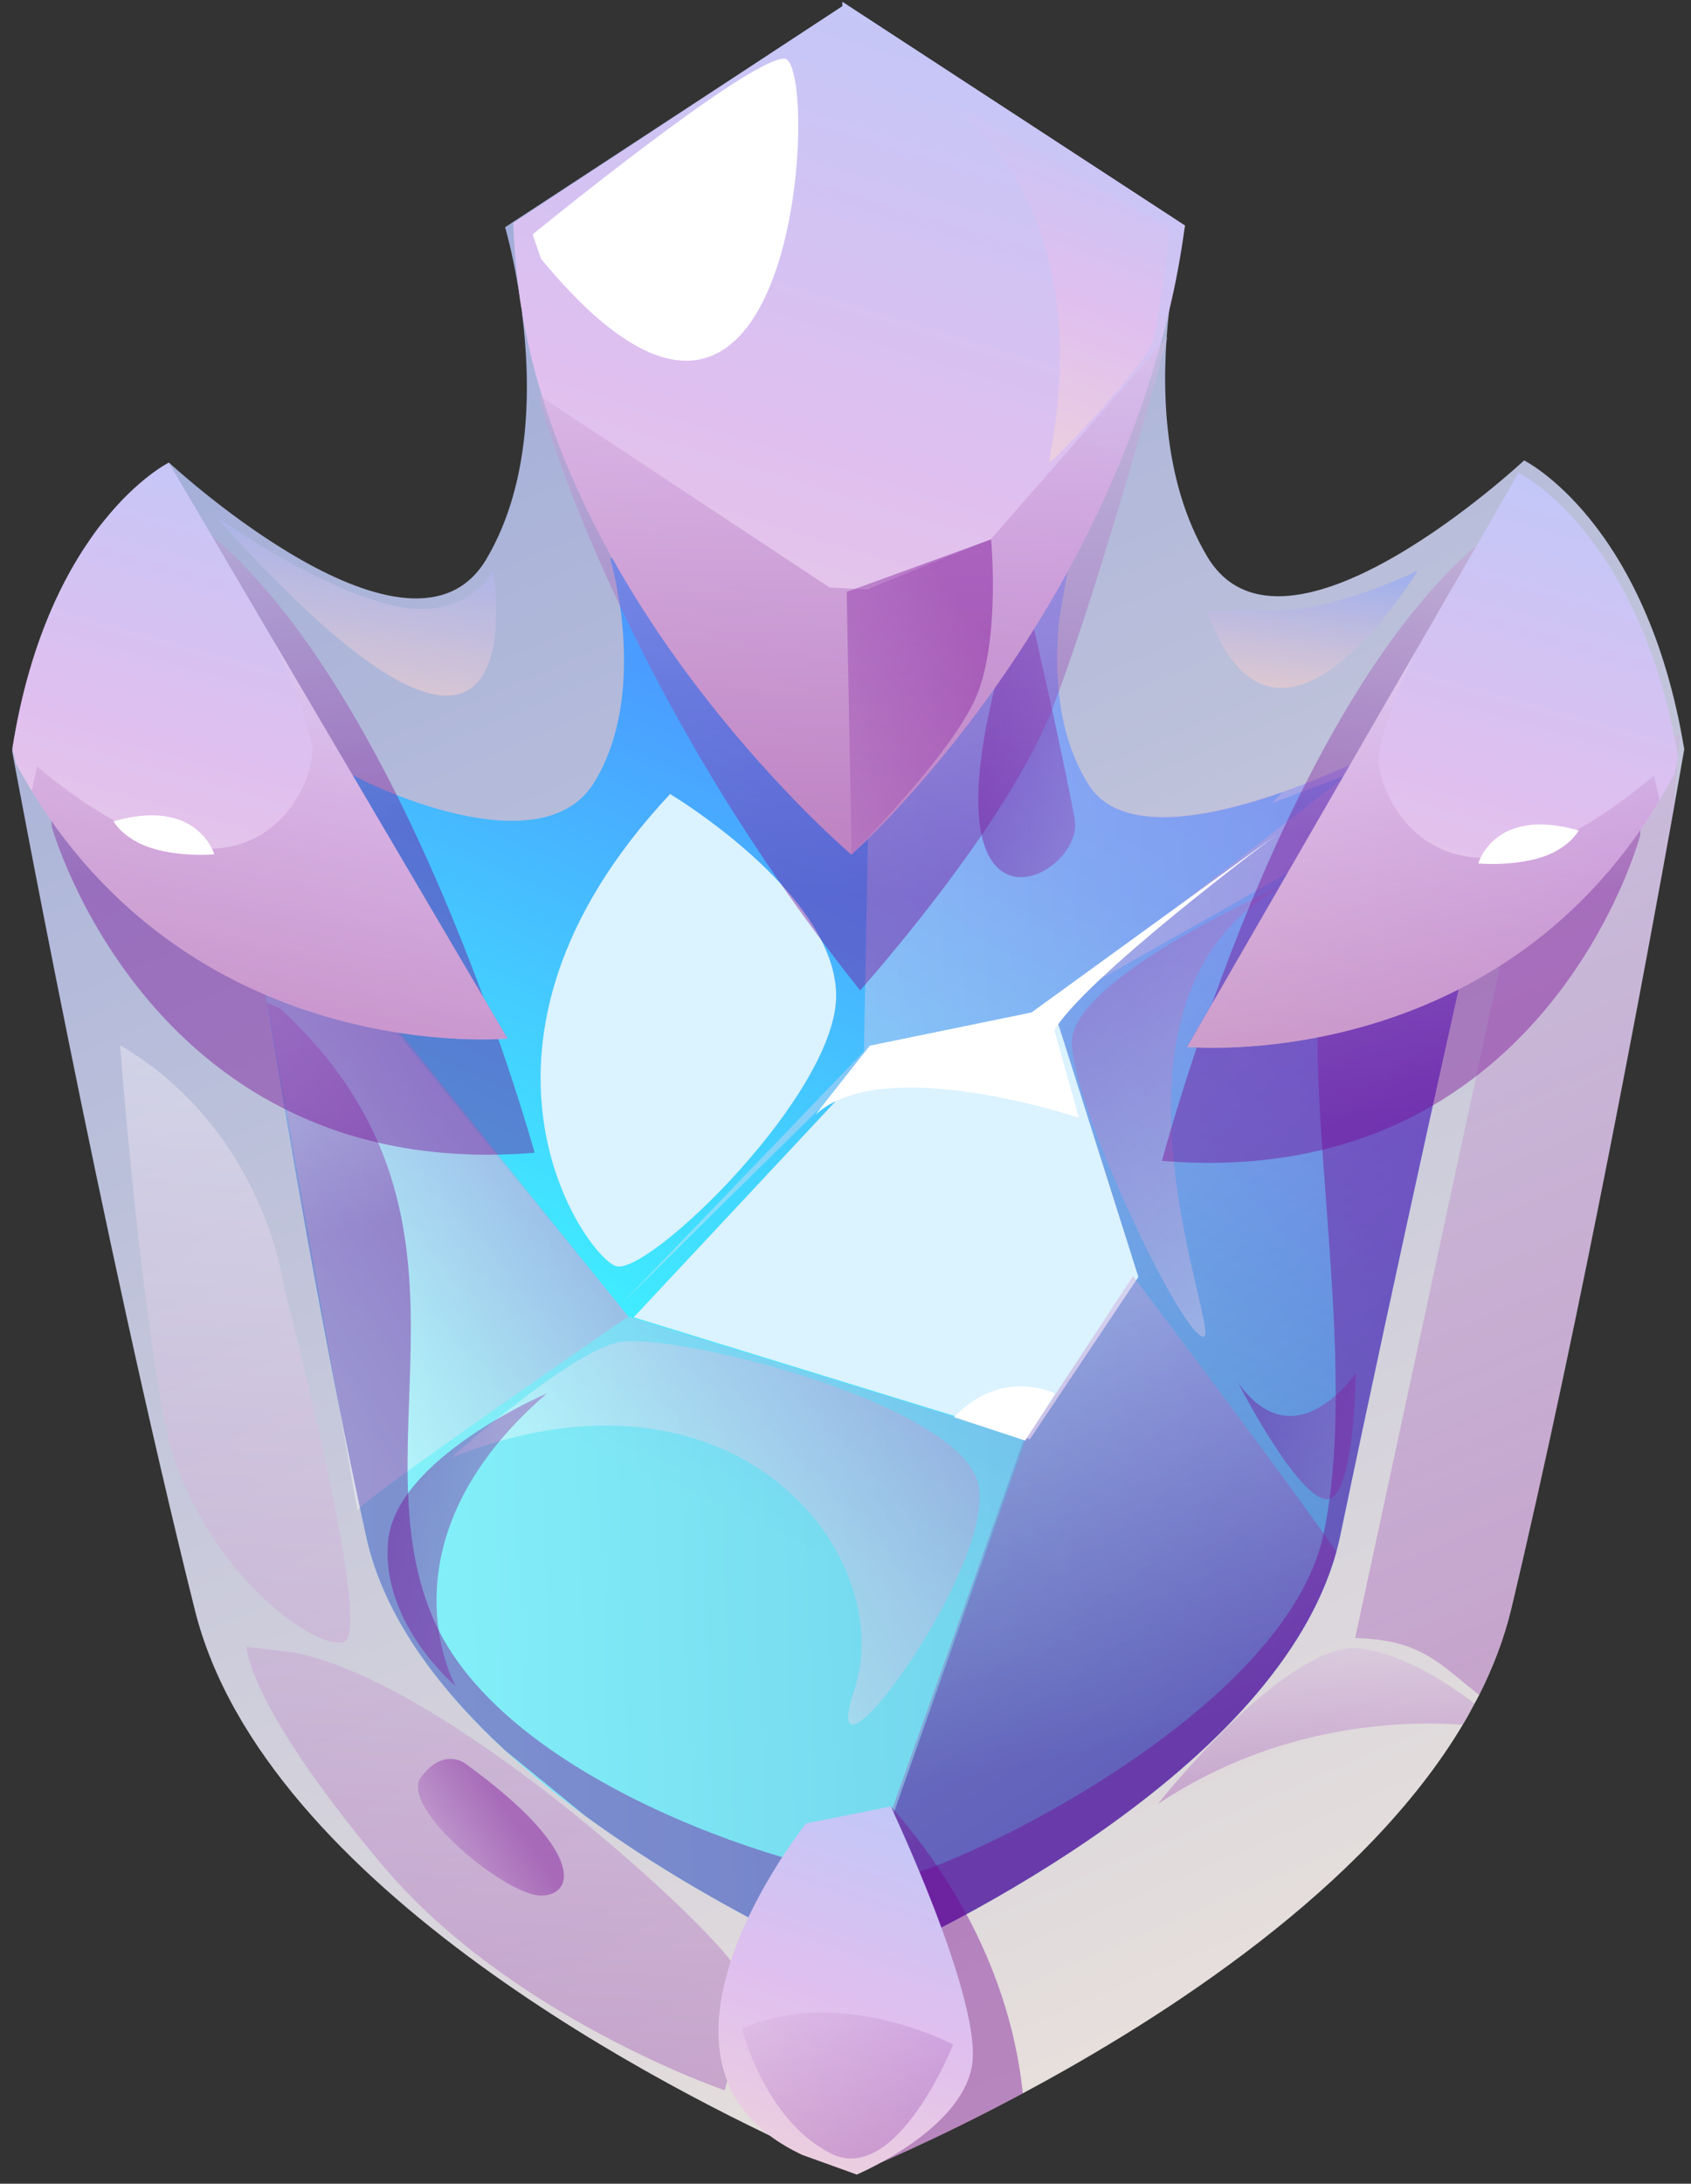 <svg xmlns="http://www.w3.org/2000/svg" width="134" height="173" viewBox="0 0 134 173" fill="none">
  <rect x="0" y="0" width="134" height="173" fill="#333333" stroke="none"/>
  <g clip-path="url(#clip0_1890_269396)">
    <path d="M133.463 59.375C133.463 59.375 133.151 61.13 132.606 64.232C130.54 75.76 125.297 104.179 119.761 127.449C119.196 129.809 118.319 132.091 117.208 134.295C117.091 134.53 116.974 134.744 116.838 134.978C116.545 135.544 116.233 136.109 115.902 136.656C108.223 149.549 92.357 159.789 81.052 165.836C74.211 169.503 68.89 171.727 67.915 172.117V172.273C67.915 172.273 66.59 171.746 64.368 170.751C53.648 165.934 20.962 149.607 15.446 127.566C8.02 97.859 0.964 59.511 0.964 59.511C0.964 59.433 0.983 59.355 1.003 59.277C3.829 41.391 13.399 36.651 13.399 36.651C13.867 37.099 32.676 54.323 38.562 44.258C42.148 38.172 42.07 30.37 41.369 24.831C41.369 24.811 41.369 24.791 41.369 24.753C41.271 23.953 41.154 23.192 41.018 22.509C40.55 19.759 40.024 18.004 40.024 18.004L40.647 17.594L66.765 0.488V0.156L93.897 17.867C93.897 17.867 93.897 17.867 93.897 17.887C93.799 18.199 93.078 20.851 92.649 24.596C92.006 30.155 92.026 37.997 95.67 44.102C101.751 54.264 120.775 36.475 120.775 36.475C120.775 36.475 130.481 41.274 133.463 59.355V59.375Z" fill="url(#paint0_linear_1890_269396)"/>
    <path d="M116.718 73.282C116.718 73.282 110.773 99.712 106.212 121.617C102.47 139.679 74.384 153.021 68.751 155.537C68.322 155.732 68.01 155.869 67.854 155.927V156.044C67.854 156.044 66.451 155.459 64.209 154.386C60.097 152.416 53.1 148.769 46.395 143.873C44.212 142.273 42.068 140.537 40.041 138.684C34.758 133.808 30.393 128.054 29.009 121.714C25.695 106.617 22.713 89.043 21.134 79.426C20.784 77.261 20.511 75.525 20.316 74.336C20.14 73.185 20.043 72.561 20.043 72.561C20.043 72.502 20.043 72.444 20.082 72.405C22.518 60.058 28.112 61.462 28.112 61.462C28.424 61.755 42.75 68.952 47.057 62.028C49.65 57.853 49.669 52.548 49.24 48.822C49.24 48.822 49.24 48.803 49.24 48.783C49.163 48.237 49.104 47.749 49.007 47.281C48.714 45.448 48.363 44.278 48.363 44.278L48.792 44.024L67.036 32.691V32.477C67.036 32.477 67.952 33.101 69.374 34.057C74.208 37.334 84.734 44.472 84.734 44.492C84.675 44.707 83.934 48.998 83.934 48.998C83.544 52.723 83.622 58.029 86.293 62.203C88.846 66.202 95.941 64.758 101.651 62.749C105.998 61.228 109.506 59.394 109.506 59.394C109.506 59.394 111.163 59.921 113.034 62.983C114.32 65.051 115.704 68.328 116.699 73.321L116.718 73.282Z" fill="url(#paint1_linear_1890_269396)"/>
    <path d="M64.737 51.924C64.016 51.748 63.432 51.651 63.003 51.651C63.607 51.534 64.055 51.495 64.367 51.553C64.504 51.573 64.62 51.709 64.737 51.943V51.924Z" fill="url(#paint2_linear_1890_269396)"/>
    <path d="M63.023 51.631C62.847 51.651 62.653 51.69 62.458 51.748C62.516 51.69 62.574 51.651 62.633 51.651C62.75 51.651 62.867 51.631 63.023 51.651V51.631Z" fill="url(#paint3_linear_1890_269396)"/>
    <path style="mix-blend-mode:multiply" opacity="0.4" d="M116.717 73.282C116.717 73.282 110.772 99.712 106.212 121.617C106.133 122.046 106.017 122.475 105.9 122.885C101.144 140.303 74.246 153.079 68.75 155.517L67.502 153.04L67.347 152.747L81.165 113.912L89.761 101.058L82.666 80.031L109.486 59.297C109.486 59.297 111.143 59.823 113.014 62.886C114.3 64.953 115.684 68.23 116.678 73.223L116.717 73.282Z" fill="url(#paint4_linear_1890_269396)"/>
    <path style="mix-blend-mode:multiply" opacity="0.4" d="M81.186 113.951L67.503 153.06L67.152 154.074L64.189 154.386C55.301 150.134 32.517 137.826 28.989 121.714C24.915 103.165 21.329 80.831 20.296 74.316L23.044 71.468L49.786 104.296L81.186 113.931V113.951Z" fill="url(#paint5_linear_1890_269396)"/>
    <path style="mix-blend-mode:multiply" opacity="0.4" d="M113.057 62.944L82.71 80.09L69.982 82.859L49.283 103.262L68.462 83.289L69.378 34.018C74.212 37.295 84.737 44.434 84.737 44.453C84.678 44.668 83.937 48.959 83.937 48.959C83.548 52.684 83.626 57.99 86.296 62.164C90.74 69.167 109.509 59.355 109.509 59.355C109.509 59.355 111.166 59.882 113.037 62.944H113.057Z" fill="url(#paint6_linear_1890_269396)"/>
    <g style="mix-blend-mode:soft-light">
      <path d="M50.214 104.362L81.614 114.017L90.21 101.163L83.505 80L69.998 83.199L50.214 104.362Z" fill="#DBF2FF"/>
    </g>
    <path d="M64.602 88.321C70.001 83.328 85.496 88.555 85.496 88.555L83.08 79.934L68.929 82.84L64.602 88.321Z" fill="white"/>
    <path d="M75.594 112.274C79.433 108.255 83.605 110.401 83.605 110.401L81.246 114.127L75.613 112.274H75.594Z" fill="white"/>
    <path style="mix-blend-mode:multiply" opacity="0.4" d="M105.904 122.904C101.148 140.322 74.251 153.099 68.754 155.537L67.507 153.06L81.228 114.127L89.785 101.097C89.785 101.097 100.895 115.746 105.884 122.904H105.904Z" fill="url(#paint7_linear_1890_269396)"/>
    <path style="mix-blend-mode:multiply" opacity="0.4" d="M28.346 119.666C28.151 119.159 49.786 104.296 49.786 104.296L22.518 70.356L20.296 74.316L28.326 119.666H28.346Z" fill="url(#paint8_linear_1890_269396)"/>
    <path style="mix-blend-mode:multiply" opacity="0.4" d="M35.754 115.473C58.364 106.52 71.228 123.294 67.7 133.886C64.328 144.009 79.648 123.314 77.406 117.17C75.107 110.869 53.004 105.466 48.989 106.344C44.993 107.222 35.754 115.473 35.754 115.473Z" fill="url(#paint9_linear_1890_269396)"/>
    <path style="mix-blend-mode:multiply" opacity="0.4" d="M102.028 69.967C84.896 78.763 97.214 106.422 95.304 105.896C93.394 105.369 85.149 87.853 84.934 82.704C84.701 77.457 102.048 69.967 102.048 69.967H102.028Z" fill="url(#paint10_linear_1890_269396)"/>
    <path style="mix-blend-mode:multiply" opacity="0.4" d="M81.19 46.54C70.724 77.281 86.063 69.966 85.166 64.915C84.25 59.765 81.19 46.54 81.19 46.54Z" fill="url(#paint11_linear_1890_269396)"/>
    <path style="mix-blend-mode:multiply" opacity="0.4" d="M43.395 110.343C29.654 122.144 36.105 133.574 36.105 133.574C36.105 133.574 30.199 128.658 30.745 122.163C31.311 115.492 43.395 110.362 43.395 110.362V110.343Z" fill="url(#paint12_linear_1890_269396)"/>
    <path style="mix-blend-mode:multiply" opacity="0.4" d="M98.124 109.562C102.646 115.862 107.441 108.782 107.441 108.782C107.441 108.782 107.363 119.373 104.927 118.749C102.49 118.125 98.124 109.562 98.124 109.562Z" fill="url(#paint13_linear_1890_269396)"/>
    <path d="M83.431 81.826C85.575 77.73 101.187 66.104 101.187 66.104L79.377 81.923L83.451 81.826H83.431Z" fill="white"/>
    <g style="mix-blend-mode:soft-light">
      <path d="M53.101 62.905C34.584 82.704 46.279 99.342 48.774 100.297C51.268 101.234 66.569 86.429 66.257 78.627C65.945 70.571 53.101 62.905 53.101 62.905Z" fill="#DBF2FF"/>
    </g>
    <g style="mix-blend-mode:soft-light">
      <path d="M60.06 73.282C53.96 87.092 64.407 85.18 65.031 80.09C65.674 74.882 60.06 73.282 60.06 73.282Z" fill="#DBF2FF"/>
    </g>
    <path d="M93.894 17.867C93.894 17.867 93.894 17.887 93.894 17.906C93.582 20.208 93.173 22.451 92.647 24.616C92.647 24.616 92.647 24.616 92.647 24.635C86.371 51.046 67.465 67.704 67.465 67.704C67.465 67.704 45.518 49.076 41.386 24.85C41.386 24.831 41.386 24.811 41.386 24.791C41.249 24.05 41.132 23.29 41.054 22.548C40.86 20.929 40.723 19.291 40.665 17.652L66.763 0.488V0.156L93.894 17.867Z" fill="url(#paint14_linear_1890_269396)"/>
    <path d="M42.871 20.501C63.414 45.448 65.051 4.643 62.147 4.643C59.243 4.643 42.208 18.57 42.208 18.57L42.871 20.501Z" fill="white"/>
    <path style="mix-blend-mode:multiply" opacity="0.4" d="M9.519 82.801C21.077 89.647 22.5 101.994 22.5 101.994C22.5 101.994 29.711 129.361 27.236 130.082C24.76 130.804 14.957 123.548 12.91 111.981C10.766 99.849 9.519 82.801 9.519 82.801Z" fill="url(#paint15_linear_1890_269396)"/>
    <path style="mix-blend-mode:multiply" opacity="0.4" d="M23.497 130.96C36.108 133.574 57.509 153.625 58.464 156.2C59.4 158.755 57.431 165.602 57.431 165.602C57.431 165.602 40.396 159.789 30.261 147.715C19.56 134.958 19.541 130.472 19.541 130.472L23.497 130.94V130.96Z" fill="url(#paint16_linear_1890_269396)"/>
    <path style="mix-blend-mode:multiply" opacity="0.4" d="M116.719 73.282C116.719 73.282 110.774 99.712 106.214 121.617C102.471 139.679 74.385 153.021 68.752 155.537C68.323 155.732 68.011 155.868 67.856 155.927V156.044C67.856 156.044 66.452 155.459 64.211 154.386C60.098 152.416 53.101 148.768 46.396 143.873L40.042 138.684C34.76 133.808 30.394 128.054 29.01 121.714C25.697 106.617 22.715 89.042 21.136 79.426L22.208 79.895C40.003 96.318 27.899 114.283 34.526 128.658C40.782 142.214 66.608 149.354 71.032 148.768C75.457 148.183 101.887 135.758 104.888 121.5C108.085 106.344 101.945 82.216 105.609 72.989C109.391 63.432 109.079 60.506 109.079 60.506L100.795 63.627L101.653 62.73C105.999 61.208 109.508 59.375 109.508 59.375C109.508 59.375 111.164 59.901 113.035 62.964C114.322 65.031 115.706 68.308 116.7 73.302L116.719 73.282Z" fill="url(#paint17_linear_1890_269396)"/>
    <path style="mix-blend-mode:multiply" opacity="0.4" d="M42.359 91.325C11.973 93.821 4.098 65.48 4.098 65.48C4.098 65.48 1.993 28.595 17.937 43.439C33.081 57.541 42.359 91.305 42.359 91.305V91.325Z" fill="url(#paint18_linear_1890_269396)"/>
    <path d="M40.256 82.274C40.256 82.274 15.95 84.615 2.521 62.671C2.092 61.969 1.683 61.267 1.274 60.506L0.981 59.277C3.808 41.391 13.378 36.651 13.378 36.651L21.759 50.91L40.217 82.274H40.256Z" fill="url(#paint19_linear_1890_269396)"/>
    <path style="mix-blend-mode:multiply" opacity="0.4" d="M40.254 82.274C40.254 82.274 15.949 84.615 2.52 62.671L2.929 60.721C19.886 74.921 25.227 61.969 24.72 59.004C24.311 56.644 22.537 52.606 21.777 50.929L40.235 82.274H40.254Z" fill="url(#paint20_linear_1890_269396)"/>
    <path d="M8.991 65.07C15.676 63.139 16.982 67.684 16.982 67.684C16.982 67.684 14.39 67.918 12.109 67.216C9.809 66.533 8.991 65.07 8.991 65.07Z" fill="white"/>
    <path style="mix-blend-mode:multiply" opacity="0.4" d="M68.167 78.471C48.54 53.874 42.634 31.267 42.634 31.267L65.731 46.54L68.713 46.696L78.537 42.697L92.531 26.683C92.531 26.683 87.171 46.364 83.409 56.098C79.784 65.499 68.167 78.451 68.167 78.451V78.471Z" fill="url(#paint21_linear_1890_269396)"/>
    <path style="mix-blend-mode:multiply" opacity="0.4" d="M132.606 64.212C130.54 75.74 125.297 104.159 119.762 127.429C119.197 129.79 118.32 132.072 117.209 134.276C113.992 131.74 112.55 129.887 107.385 129.77L121.653 63.627L133.133 58.204L132.606 64.232V64.212Z" fill="url(#paint22_linear_1890_269396)"/>
    <path d="M17.059 40.883C43.196 70.122 39.083 45.233 39.083 45.233C39.083 45.233 36.9 49.524 30.702 47.866C24.485 46.209 17.059 40.883 17.059 40.883Z" fill="url(#paint23_linear_1890_269396)"/>
    <path d="M74.836 7.88C88.421 18.277 82.75 36.807 83.179 36.632C83.588 36.456 90.916 28.829 91.403 26.879C91.891 24.928 92.729 18.082 92.729 18.082L74.856 7.88H74.836Z" fill="url(#paint24_linear_1890_269396)"/>
    <path d="M95.612 48.354C101.206 63.822 112.335 45.214 112.335 45.214C112.335 45.214 105.884 48.354 101.284 48.354H95.612Z" fill="url(#paint25_linear_1890_269396)"/>
    <path style="mix-blend-mode:multiply" opacity="0.4" d="M92.08 91.968C122.466 94.465 129.97 66.201 129.97 66.201C129.97 66.201 131.627 29.414 115.878 44.219C100.929 58.282 92.08 91.968 92.08 91.968Z" fill="url(#paint26_linear_1890_269396)"/>
    <path d="M94.067 82.937C94.067 82.937 118.372 85.278 131.509 63.392C131.918 62.69 132.327 61.988 132.717 61.247L132.99 60.018C129.95 42.17 120.341 37.45 120.341 37.45L112.135 51.67L94.067 82.956V82.937Z" fill="url(#paint27_linear_1890_269396)"/>
    <path style="mix-blend-mode:multiply" opacity="0.4" d="M94.069 82.937C94.069 82.937 118.375 85.278 131.511 63.393L131.063 61.442C114.301 75.623 108.804 62.691 109.272 59.726C109.643 57.366 111.377 53.328 112.118 51.67L94.05 82.937H94.069Z" fill="url(#paint28_linear_1890_269396)"/>
    <path d="M125.098 65.792C118.393 63.861 117.146 68.406 117.146 68.406C117.146 68.406 119.738 68.64 122.018 67.957C124.299 67.274 125.098 65.811 125.098 65.811V65.792Z" fill="white"/>
    <path style="mix-blend-mode:multiply" opacity="0.4" d="M81.05 165.836C74.209 169.503 68.888 171.727 67.914 172.117V172.273C67.914 172.273 66.588 171.746 64.366 170.751L61.072 160.101L70.603 143.112C78.127 151.694 80.466 160.121 81.05 165.836Z" fill="url(#paint29_linear_1890_269396)"/>
    <path d="M63.528 170.693C48.481 163.593 63.879 144.458 63.879 144.458L70.584 143.112C70.584 143.112 77.484 157.663 77.074 163.183C76.684 168.567 67.894 172.273 67.894 172.273L63.509 170.693H63.528Z" fill="url(#paint30_linear_1890_269396)"/>
    <path style="mix-blend-mode:multiply" opacity="0.4" d="M58.791 160.726C66.607 157.215 75.534 161.974 75.534 161.974C75.534 161.974 71.071 173.19 65.867 170.615C60.604 168.001 58.791 160.726 58.791 160.726Z" fill="url(#paint31_linear_1890_269396)"/>
    <path style="mix-blend-mode:multiply" opacity="0.4" d="M67.095 46.872L67.485 67.684C67.485 67.684 75.925 59.297 77.562 54.694C79.238 49.993 78.537 42.737 78.537 42.737L67.095 46.891V46.872Z" fill="url(#paint32_linear_1890_269396)"/>
    <path style="mix-blend-mode:multiply" opacity="0.4" d="M36.903 139.737C46.415 146.623 45.596 150.173 42.848 150.173C40.1 150.173 31.543 143.17 33.375 140.771C35.227 138.353 36.903 139.737 36.903 139.737Z" fill="url(#paint33_linear_1890_269396)"/>
    <path style="mix-blend-mode:multiply" opacity="0.4" d="M116.836 134.959C116.544 135.524 116.232 136.09 115.9 136.636C110.93 136.285 101.185 136.636 91.751 142.917C91.751 142.917 102.179 129.653 107.987 130.609C111.378 131.175 114.692 133.301 116.836 134.959Z" fill="url(#paint34_linear_1890_269396)"/>
  </g>
  <defs>
    <linearGradient id="paint0_linear_1890_269396" x1="109.598" y1="176.574" x2="31.768" y2="-5.238" gradientUnits="userSpaceOnUse">
      <stop stop-color="#F0E6DD"/>
      <stop offset="1" stop-color="#96A5D8"/>
    </linearGradient>
    <linearGradient id="paint1_linear_1890_269396" x1="53.489" y1="117.93" x2="127.061" y2="-43.944" gradientUnits="userSpaceOnUse">
      <stop stop-color="#3DFFFF"/>
      <stop offset="0.32" stop-color="#4A9EFF"/>
      <stop offset="1" stop-color="#6540FF"/>
    </linearGradient>
    <linearGradient id="paint2_linear_1890_269396" x1="63.88" y1="51.807" x2="63.958" y2="51.436" gradientUnits="userSpaceOnUse">
      <stop stop-color="#54D9FF"/>
      <stop offset="1" stop-color="#0063FF"/>
    </linearGradient>
    <linearGradient id="paint3_linear_1890_269396" x1="62.711" y1="51.807" x2="62.75" y2="51.573" gradientUnits="userSpaceOnUse">
      <stop stop-color="#54D9FF"/>
      <stop offset="1" stop-color="#0063FF"/>
    </linearGradient>
    <linearGradient id="paint4_linear_1890_269396" x1="50.838" y1="48.529" x2="111.635" y2="140.495" gradientUnits="userSpaceOnUse">
      <stop stop-color="white"/>
      <stop offset="0.98" stop-color="#720090"/>
    </linearGradient>
    <linearGradient id="paint5_linear_1890_269396" x1="8.972" y1="114.068" x2="178.504" y2="108.556" gradientUnits="userSpaceOnUse">
      <stop stop-color="white"/>
      <stop offset="0.98" stop-color="#720090"/>
    </linearGradient>
    <linearGradient id="paint6_linear_1890_269396" x1="34.372" y1="69.44" x2="219.575" y2="63.422" gradientUnits="userSpaceOnUse">
      <stop stop-color="white"/>
      <stop offset="0.98" stop-color="#720090"/>
    </linearGradient>
    <linearGradient id="paint7_linear_1890_269396" x1="74.621" y1="84.381" x2="87.113" y2="139.733" gradientUnits="userSpaceOnUse">
      <stop stop-color="white"/>
      <stop offset="0.98" stop-color="#720090"/>
    </linearGradient>
    <linearGradient id="paint8_linear_1890_269396" x1="19.419" y1="98.6" x2="68.925" y2="69.238" gradientUnits="userSpaceOnUse">
      <stop stop-color="white"/>
      <stop offset="0.98" stop-color="#720090"/>
    </linearGradient>
    <linearGradient id="paint9_linear_1890_269396" x1="47.702" y1="127.605" x2="113.685" y2="88.462" gradientUnits="userSpaceOnUse">
      <stop stop-color="white"/>
      <stop offset="0.98" stop-color="#720090"/>
    </linearGradient>
    <linearGradient id="paint10_linear_1890_269396" x1="114.112" y1="103.887" x2="71.414" y2="60.051" gradientUnits="userSpaceOnUse">
      <stop stop-color="white"/>
      <stop offset="0.98" stop-color="#720090"/>
    </linearGradient>
    <linearGradient id="paint11_linear_1890_269396" x1="112.746" y1="65.265" x2="78.01" y2="57.377" gradientUnits="userSpaceOnUse">
      <stop stop-color="white"/>
      <stop offset="0.98" stop-color="#720090"/>
    </linearGradient>
    <linearGradient id="paint12_linear_1890_269396" x1="70.058" y1="128.834" x2="31.015" y2="119.991" gradientUnits="userSpaceOnUse">
      <stop stop-color="white"/>
      <stop offset="0.98" stop-color="#720090"/>
    </linearGradient>
    <linearGradient id="paint13_linear_1890_269396" x1="136.794" y1="120.719" x2="97.439" y2="111.798" gradientUnits="userSpaceOnUse">
      <stop stop-color="white"/>
      <stop offset="0.98" stop-color="#720090"/>
    </linearGradient>
    <linearGradient id="paint14_linear_1890_269396" x1="84.823" y1="-4.982" x2="58.361" y2="82.211" gradientUnits="userSpaceOnUse">
      <stop stop-color="#BCC9F9"/>
      <stop offset="0.49" stop-color="#E0BFEF"/>
      <stop offset="1" stop-color="#F1D7D7"/>
    </linearGradient>
    <linearGradient id="paint15_linear_1890_269396" x1="20.453" y1="77.027" x2="11.571" y2="217.622" gradientUnits="userSpaceOnUse">
      <stop stop-color="white"/>
      <stop offset="0.98" stop-color="#720090"/>
    </linearGradient>
    <linearGradient id="paint16_linear_1890_269396" x1="42.832" y1="85.726" x2="35.356" y2="203.988" gradientUnits="userSpaceOnUse">
      <stop stop-color="white"/>
      <stop offset="0.98" stop-color="#720090"/>
    </linearGradient>
    <linearGradient id="paint17_linear_1890_269396" x1="66.803" y1="55.396" x2="70.707" y2="93.84" gradientUnits="userSpaceOnUse">
      <stop stop-color="white"/>
      <stop offset="0.98" stop-color="#720090"/>
    </linearGradient>
    <linearGradient id="paint18_linear_1890_269396" x1="13.649" y1="25.279" x2="21.417" y2="68.267" gradientUnits="userSpaceOnUse">
      <stop stop-color="white"/>
      <stop offset="0.98" stop-color="#720090"/>
    </linearGradient>
    <linearGradient id="paint19_linear_1890_269396" x1="33.563" y1="33.175" x2="16.926" y2="92.964" gradientUnits="userSpaceOnUse">
      <stop stop-color="#BCC9F9"/>
      <stop offset="0.49" stop-color="#E0BFEF"/>
      <stop offset="1" stop-color="#F1D7D7"/>
    </linearGradient>
    <linearGradient id="paint20_linear_1890_269396" x1="26.825" y1="42.678" x2="17.222" y2="95.184" gradientUnits="userSpaceOnUse">
      <stop stop-color="white"/>
      <stop offset="0.98" stop-color="#720090"/>
    </linearGradient>
    <linearGradient id="paint21_linear_1890_269396" x1="67.992" y1="11.079" x2="66.547" y2="72.248" gradientUnits="userSpaceOnUse">
      <stop stop-color="white"/>
      <stop offset="0.98" stop-color="#720090"/>
    </linearGradient>
    <linearGradient id="paint22_linear_1890_269396" x1="87.29" y1="17.477" x2="157.956" y2="181.265" gradientUnits="userSpaceOnUse">
      <stop stop-color="white"/>
      <stop offset="0.98" stop-color="#720090"/>
    </linearGradient>
    <linearGradient id="paint23_linear_1890_269396" x1="35.525" y1="39.801" x2="32.53" y2="59.4" gradientUnits="userSpaceOnUse">
      <stop stop-color="#9CAEEF"/>
      <stop offset="1" stop-color="#E8CCCC"/>
    </linearGradient>
    <linearGradient id="paint24_linear_1890_269396" x1="89.68" y1="5.694" x2="76.107" y2="41.01" gradientUnits="userSpaceOnUse">
      <stop stop-color="#BCC9F9"/>
      <stop offset="0.49" stop-color="#E0BFEF"/>
      <stop offset="1" stop-color="#F1D7D7"/>
    </linearGradient>
    <linearGradient id="paint25_linear_1890_269396" x1="109.485" y1="44.508" x2="107.777" y2="57.371" gradientUnits="userSpaceOnUse">
      <stop stop-color="#9CAEEF"/>
      <stop offset="1" stop-color="#E8CCCC"/>
    </linearGradient>
    <linearGradient id="paint26_linear_1890_269396" x1="120.576" y1="26.215" x2="112.846" y2="69.008" gradientUnits="userSpaceOnUse">
      <stop stop-color="white"/>
      <stop offset="0.98" stop-color="#720090"/>
    </linearGradient>
    <linearGradient id="paint27_linear_1890_269396" x1="126.357" y1="33.985" x2="109.685" y2="93.544" gradientUnits="userSpaceOnUse">
      <stop stop-color="#BCC9F9"/>
      <stop offset="0.49" stop-color="#E0BFEF"/>
      <stop offset="1" stop-color="#F1D7D7"/>
    </linearGradient>
    <linearGradient id="paint28_linear_1890_269396" x1="107.362" y1="43.38" x2="116.965" y2="95.887" gradientUnits="userSpaceOnUse">
      <stop stop-color="white"/>
      <stop offset="0.98" stop-color="#720090"/>
    </linearGradient>
    <linearGradient id="paint29_linear_1890_269396" x1="47.312" y1="123.314" x2="64.736" y2="151.722" gradientUnits="userSpaceOnUse">
      <stop stop-color="white"/>
      <stop offset="0.98" stop-color="#720090"/>
    </linearGradient>
    <linearGradient id="paint30_linear_1890_269396" x1="73.656" y1="140.894" x2="60.956" y2="177.61" gradientUnits="userSpaceOnUse">
      <stop stop-color="#BCC9F9"/>
      <stop offset="0.49" stop-color="#E0BFEF"/>
      <stop offset="1" stop-color="#F1D7D7"/>
    </linearGradient>
    <linearGradient id="paint31_linear_1890_269396" x1="60.994" y1="147.247" x2="75.611" y2="181.16" gradientUnits="userSpaceOnUse">
      <stop stop-color="white"/>
      <stop offset="0.98" stop-color="#720090"/>
    </linearGradient>
    <linearGradient id="paint32_linear_1890_269396" x1="38.444" y1="77.378" x2="78.732" y2="49.338" gradientUnits="userSpaceOnUse">
      <stop stop-color="white"/>
      <stop offset="0.98" stop-color="#720090"/>
    </linearGradient>
    <linearGradient id="paint33_linear_1890_269396" x1="29.38" y1="151.655" x2="40.807" y2="143.705" gradientUnits="userSpaceOnUse">
      <stop stop-color="white"/>
      <stop offset="0.98" stop-color="#720090"/>
    </linearGradient>
    <linearGradient id="paint34_linear_1890_269396" x1="72.173" y1="123.944" x2="74.432" y2="155.34" gradientUnits="userSpaceOnUse">
      <stop stop-color="white"/>
      <stop offset="0.98" stop-color="#720090"/>
    </linearGradient>
    <clipPath id="clip0_1890_269396">
      <rect width="132.964" height="172.429" fill="white" transform="translate(0.732)"/>
    </clipPath>
  </defs>
</svg>